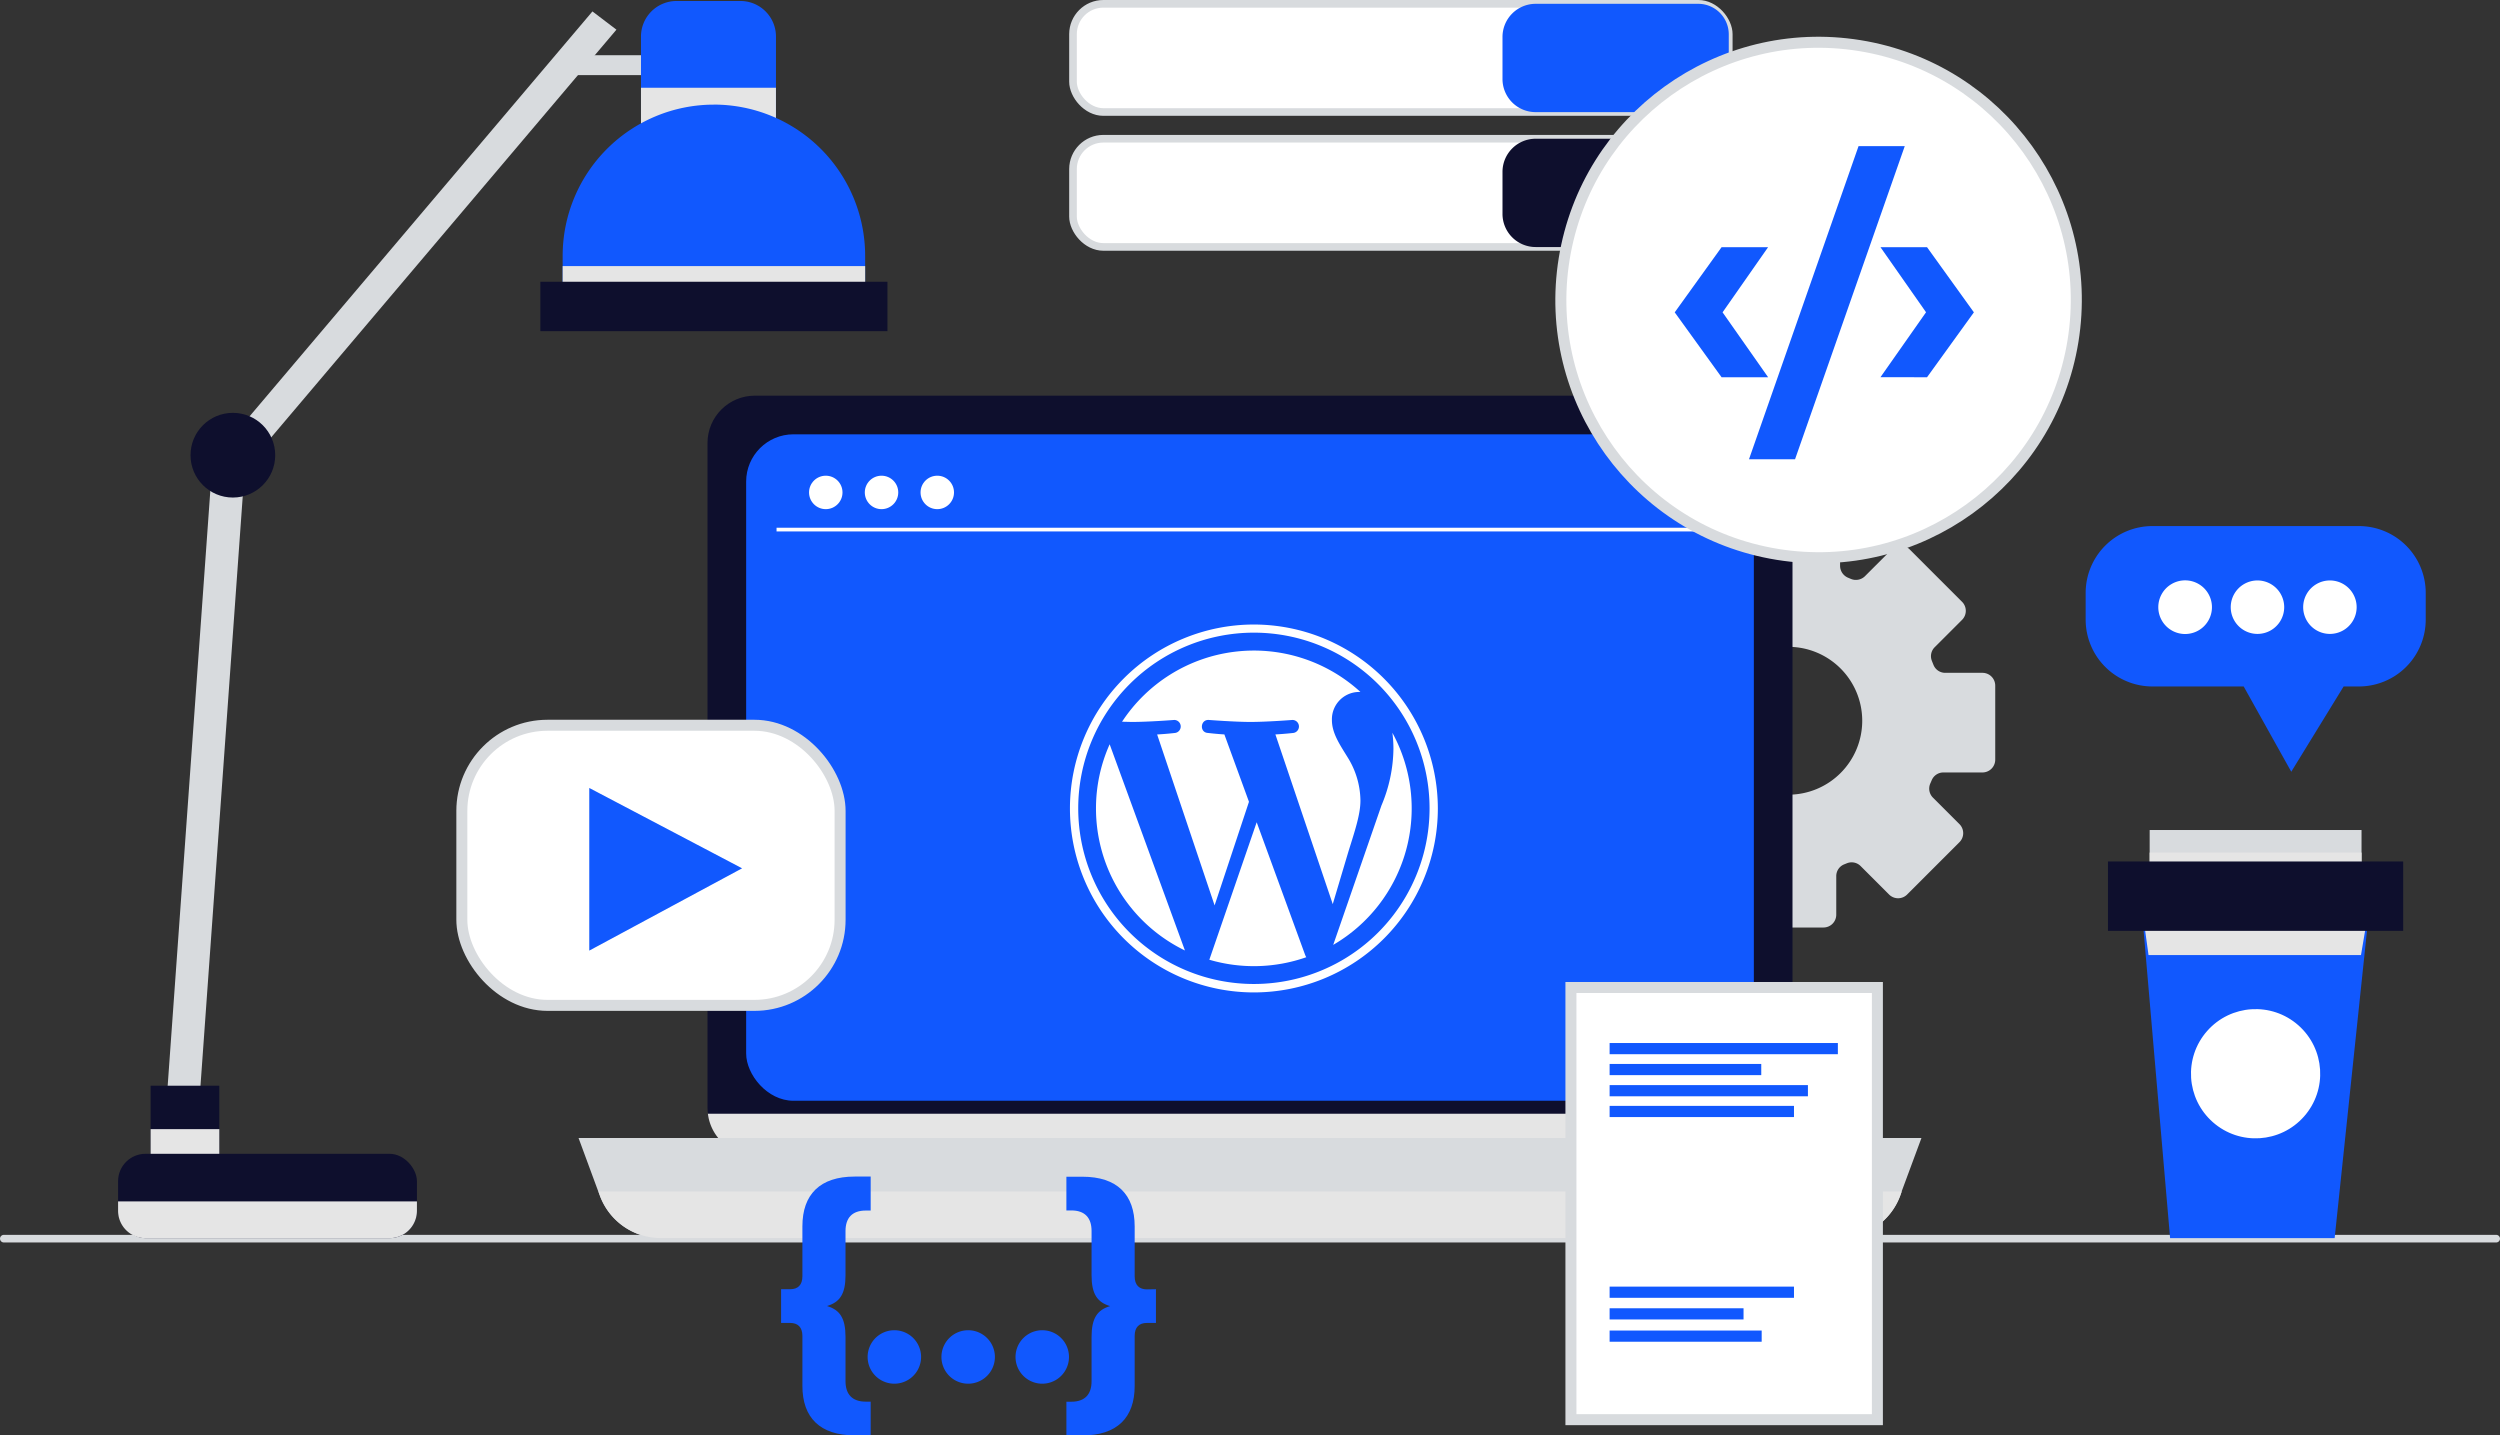 <svg xmlns="http://www.w3.org/2000/svg" width="654.66" height="375.89" viewBox="0 0 654.66 375.89"><rect x="0" y="0" width="654.66" height="375.89" fill="#333333" stroke="none"/><defs><style>.cls-1{isolation:isolate;}.cls-2,.cls-9{fill:none;}.cls-10,.cls-11,.cls-2{stroke:#d8dbde;}.cls-2{stroke-linecap:round;stroke-linejoin:round;stroke-width:2px;}.cls-3{fill:#d8dbde;}.cls-4{fill:#0e0f2d;}.cls-12,.cls-5{mix-blend-mode:multiply;}.cls-12,.cls-6{fill:#e5e5e5;}.cls-7{fill:#1158fe;}.cls-10,.cls-11,.cls-8{fill:#fff;}.cls-9{stroke:#fff;stroke-width:0.97px;}.cls-10,.cls-11,.cls-9{stroke-miterlimit:10;}.cls-10{stroke-width:2.88px;}.cls-11{stroke-width:2px;}</style></defs><title>wordpress-heroimg</title><g class="cls-1"><g id="Warstwa_2" data-name="Warstwa 2"><g id="OBJECTS"><line class="cls-2" x1="1" y1="324.36" x2="653.66" y2="324.36"/><path class="cls-3" d="M519.12,176.19H509.4a3.3,3.3,0,0,1-3.09-2.08c-.13-.32-.26-.64-.4-1a3.31,3.31,0,0,1,.73-3.64l7.15-7.15a3.34,3.34,0,0,0,0-4.73l-13.7-13.7a3.34,3.34,0,0,0-4.73,0l-7,7a3.39,3.39,0,0,1-3.76.67l-.59-.25a3.4,3.4,0,0,1-2.16-3.12V137.91a3.34,3.34,0,0,0-3.35-3.34H459.09a3.34,3.34,0,0,0-3.35,3.34v10.35a3.4,3.4,0,0,1-2.16,3.13l-.32.13a3.4,3.4,0,0,1-3.75-.68l-7.6-7.6a3.34,3.34,0,0,0-4.73,0l-13.7,13.7a3.34,3.34,0,0,0,0,4.73l7.56,7.56a3.39,3.39,0,0,1,.67,3.76l0,.09a3.4,3.4,0,0,1-3.12,2.14h-11.1a3.35,3.35,0,0,0-3.35,3.35v19.37a3.35,3.35,0,0,0,3.35,3.35h10.77a3.41,3.41,0,0,1,3.14,2.19l0,0a3.43,3.43,0,0,1-.7,3.71l-7.9,7.89a3.35,3.35,0,0,0,0,4.74l13.7,13.7a3.36,3.36,0,0,0,4.73,0l7.46-7.47a3.4,3.4,0,0,1,3.8-.65l.19.08a3.38,3.38,0,0,1,2.1,3.1v10.95a3.35,3.35,0,0,0,3.35,3.35h19.37a3.35,3.35,0,0,0,3.35-3.35V229.43a3.31,3.31,0,0,1,2.11-3.1l.67-.27a3.32,3.32,0,0,1,3.6.73l7.45,7.45a3.34,3.34,0,0,0,4.73,0l13.7-13.7a3.34,3.34,0,0,0,0-4.73l-6.94-6.94a3.33,3.33,0,0,1-.7-3.69c.14-.3.26-.6.39-.9a3.31,3.31,0,0,1,3.07-2h10.2a3.35,3.35,0,0,0,3.35-3.35V179.54A3.35,3.35,0,0,0,519.12,176.19ZM468.29,208.1a19.36,19.36,0,1,1,19.36-19.36A19.36,19.36,0,0,1,468.29,208.1Z"/><rect class="cls-4" x="185.27" y="103.61" width="284.12" height="198.93" rx="12.39"/><g class="cls-5"><path class="cls-6" d="M185.37,291.64a12.38,12.38,0,0,0,12.29,10.9H457a12.39,12.39,0,0,0,12.29-10.9Z"/></g><rect class="cls-7" x="195.39" y="113.73" width="263.88" height="174.52" rx="12.39"/><path class="cls-8" d="M287,211.71a41.32,41.32,0,0,0,23.29,37.19l-19.71-54A41.07,41.07,0,0,0,287,211.71Z"/><path class="cls-8" d="M356.25,209.62a21.77,21.77,0,0,0-3.41-11.39c-2.1-3.41-4.06-6.29-4.06-9.69a7.16,7.16,0,0,1,6.94-7.34c.18,0,.36,0,.53,0A41.31,41.31,0,0,0,293.82,189c1,0,1.89.05,2.66.05,4.33,0,11-.52,11-.52a1.71,1.71,0,0,1,.26,3.4s-2.24.27-4.73.4l15.05,44.76,9-27.13-6.44-17.64c-2.22-.13-4.33-.39-4.33-.39-2.23-.13-2-3.53.26-3.4,0,0,6.83.52,10.89.52,4.32,0,11-.52,11-.52a1.71,1.71,0,0,1,.26,3.4s-2.24.26-4.72.39L349,236.76,353.1,223c1.79-5.71,3.15-9.82,3.15-13.36Z"/><path class="cls-8" d="M329.08,215.32l-12.4,36a41.38,41.38,0,0,0,25.39-.66,3.39,3.39,0,0,1-.29-.57Z"/><path class="cls-8" d="M364.61,191.88a31.37,31.37,0,0,1,.28,4.25,39.1,39.1,0,0,1-3.14,14.8l-12.63,36.5a41.34,41.34,0,0,0,15.49-55.55Z"/><path class="cls-8" d="M328.35,163.54a48.17,48.17,0,1,0,48.17,48.17A48.23,48.23,0,0,0,328.35,163.54Zm0,94.13a46,46,0,1,1,46-46A46,46,0,0,1,328.35,257.67Z"/><circle class="cls-8" cx="216.24" cy="128.95" r="4.38"/><circle class="cls-8" cx="230.84" cy="128.95" r="4.38"/><circle class="cls-8" cx="245.44" cy="128.95" r="4.38"/><line class="cls-9" x1="203.35" y1="138.68" x2="448.19" y2="138.68"/><path class="cls-3" d="M481.58,324.23H173.08a17,17,0,0,1-16-11.1L151.5,298H503.16l-5.62,15.17A17,17,0,0,1,481.58,324.23Z"/><g class="cls-5"><path class="cls-6" d="M156.71,312l.41,1.11a17,17,0,0,0,16,11.1h308.5a17,17,0,0,0,16-11.1L498,312Z"/></g><rect class="cls-10" x="120.94" y="189.92" width="99.05" height="73.35" rx="22.43"/><polygon class="cls-7" points="194.33 227.38 154.31 206.34 154.31 248.93 194.33 227.38"/><rect class="cls-3" x="49.6" y="121.16" width="8.57" height="167.89" transform="translate(14.8 -3.33) rotate(4.1)"/><rect class="cls-3" x="150.65" y="14.46" width="35.82" height="5.21"/><polygon class="cls-3" points="65.35 121.22 161.42 7.77 155.14 2.99 55.02 121.22 65.35 121.22"/><rect class="cls-4" x="39.44" y="284.31" width="17.99" height="23.35"/><g class="cls-5"><rect class="cls-6" x="39.44" y="295.68" width="17.99" height="11.99"/></g><rect class="cls-4" x="30.92" y="302.14" width="78.26" height="22.09" rx="7.18"/><g class="cls-5"><path class="cls-6" d="M30.92,314.61v2.45a7.17,7.17,0,0,0,7.18,7.17H102a7.17,7.17,0,0,0,7.18-7.17v-2.45Z"/></g><path class="cls-7" d="M177.16.26h16.73a9.31,9.31,0,0,1,9.31,9.31V38.12a0,0,0,0,1,0,0H167.85a0,0,0,0,1,0,0V9.56A9.31,9.31,0,0,1,177.16.26Z"/><g class="cls-5"><rect class="cls-6" x="167.85" y="22.98" width="35.34" height="15.15"/></g><path class="cls-7" d="M186.94,27.39h0A39.6,39.6,0,0,1,226.55,67V82.3a0,0,0,0,1,0,0H147.34a0,0,0,0,1,0,0V67a39.6,39.6,0,0,1,39.6-39.6Z"/><g class="cls-5"><rect class="cls-6" x="147.34" y="69.68" width="79.21" height="12.62"/></g><rect class="cls-4" x="141.5" y="73.78" width="90.89" height="12.94"/><circle class="cls-4" cx="60.98" cy="119.2" r="11.09"/><path class="cls-7" d="M216.56,342c3.33,1,4.85,3.11,4.85,8.1v11.59c0,3.4,1.74,5.35,5.28,5.35H228v8.83h-4.2c-9.05,0-13.68-4.63-13.68-12.95V349.83c0-2.31-1.23-3.4-3.19-3.4h-2.39V337.6h2.39c2,0,3.19-1.09,3.19-3.4V321.1c0-8.33,4.63-13,13.68-13H228V317h-1.31c-3.54,0-5.28,1.95-5.28,5.36v11.58C221.41,338.9,219.89,341,216.56,342Z"/><path class="cls-7" d="M227.2,355.34a7,7,0,0,1,14,0,7,7,0,1,1-14,0Zm19.33,0a7,7,0,0,1,14,0,7,7,0,1,1-14,0Zm19.4,0a7,7,0,0,1,14,0,7,7,0,1,1-14,0Z"/><path class="cls-7" d="M302.7,337.6v8.83h-2.38c-2,0-3.19,1.09-3.19,3.4v13.11c0,8.32-4.63,12.95-13.68,12.95h-4.2v-8.83h1.3c3.55,0,5.29-1.95,5.29-5.35V350.12c0-5,1.52-7.09,4.85-8.1-3.33-1-4.85-3.12-4.85-8.11V322.33c0-3.41-1.74-5.36-5.29-5.36h-1.3v-8.83h4.2c9.05,0,13.68,4.63,13.68,13v13.1c0,2.31,1.23,3.4,3.19,3.4Z"/><rect class="cls-10" x="411.37" y="258.59" width="80.25" height="113.17"/><rect class="cls-7" x="421.5" y="273.13" width="59.77" height="2.93"/><rect class="cls-7" x="421.5" y="278.61" width="39.71" height="2.93"/><rect class="cls-7" x="421.5" y="284.15" width="51.93" height="2.93"/><rect class="cls-7" x="421.5" y="289.59" width="48.28" height="2.93"/><rect class="cls-7" x="421.5" y="336.92" width="48.28" height="2.93"/><rect class="cls-7" x="421.5" y="342.59" width="35.07" height="2.93"/><rect class="cls-7" x="421.5" y="348.42" width="39.82" height="2.93"/><rect class="cls-11" x="280.98" y="1" width="171.72" height="28.33" rx="7.95"/><path class="cls-7" d="M444.76,1H402.13a8.68,8.68,0,0,0-8.68,8.68v11a8.67,8.67,0,0,0,8.68,8.68h42.63a8,8,0,0,0,7.94-7.94V9A8,8,0,0,0,444.76,1Z"/><rect class="cls-11" x="280.98" y="36.33" width="171.72" height="28.33" rx="7.95"/><path class="cls-4" d="M444.76,36.33H402.13A8.68,8.68,0,0,0,393.45,45V56a8.68,8.68,0,0,0,8.68,8.69h42.63a8,8,0,0,0,7.94-8V44.28A8,8,0,0,0,444.76,36.33Z"/><circle class="cls-10" cx="477.66" cy="80.51" r="67.29" transform="matrix(0.16, -0.99, 0.99, 0.16, 320.09, 538.56)"/><path class="cls-7" d="M438.55,81.79l12.27-17.06H463L451.08,81.79l11.93,17H450.82Z"/><path class="cls-7" d="M486.69,38.26h12.1l-28.73,82H458Z"/><path class="cls-7" d="M492.43,98.77l11.93-17L492.43,64.73h12.19l12.27,17.06-12.27,17Z"/><path class="cls-7" d="M617.66,137.76h-54a17.49,17.49,0,0,0-17.5,17.5v7a17.5,17.5,0,0,0,17.5,17.5h23.88L600,202.09l13.71-22.33h4a17.51,17.51,0,0,0,17.5-17.5v-7A17.5,17.5,0,0,0,617.66,137.76Z"/><path class="cls-8" d="M565.18,159a7,7,0,0,1,14.05,0,7,7,0,1,1-14.05,0Z"/><path class="cls-8" d="M584.15,159a7,7,0,0,1,14,0,7,7,0,1,1-14,0Z"/><path class="cls-8" d="M603.12,159a7,7,0,0,1,14,0,7,7,0,1,1-14,0Z"/><rect class="cls-3" x="562.92" y="217.35" width="55.48" height="18.17"/><rect class="cls-12" x="562.92" y="223.26" width="55.48" height="12.25"/><polygon class="cls-7" points="611.36 324.23 568.27 324.23 560.66 235.94 620.65 235.94 611.36 324.23"/><g class="cls-5"><polygon class="cls-6" points="620.65 235.94 560.66 235.94 562.62 250.09 618.26 250.09 620.65 235.94"/></g><rect class="cls-4" x="552" y="225.59" width="77.31" height="18.17"/><circle class="cls-8" cx="590.66" cy="281.17" r="16.92" transform="translate(-10.59 538.92) rotate(-48.66)"/></g></g></g></svg>